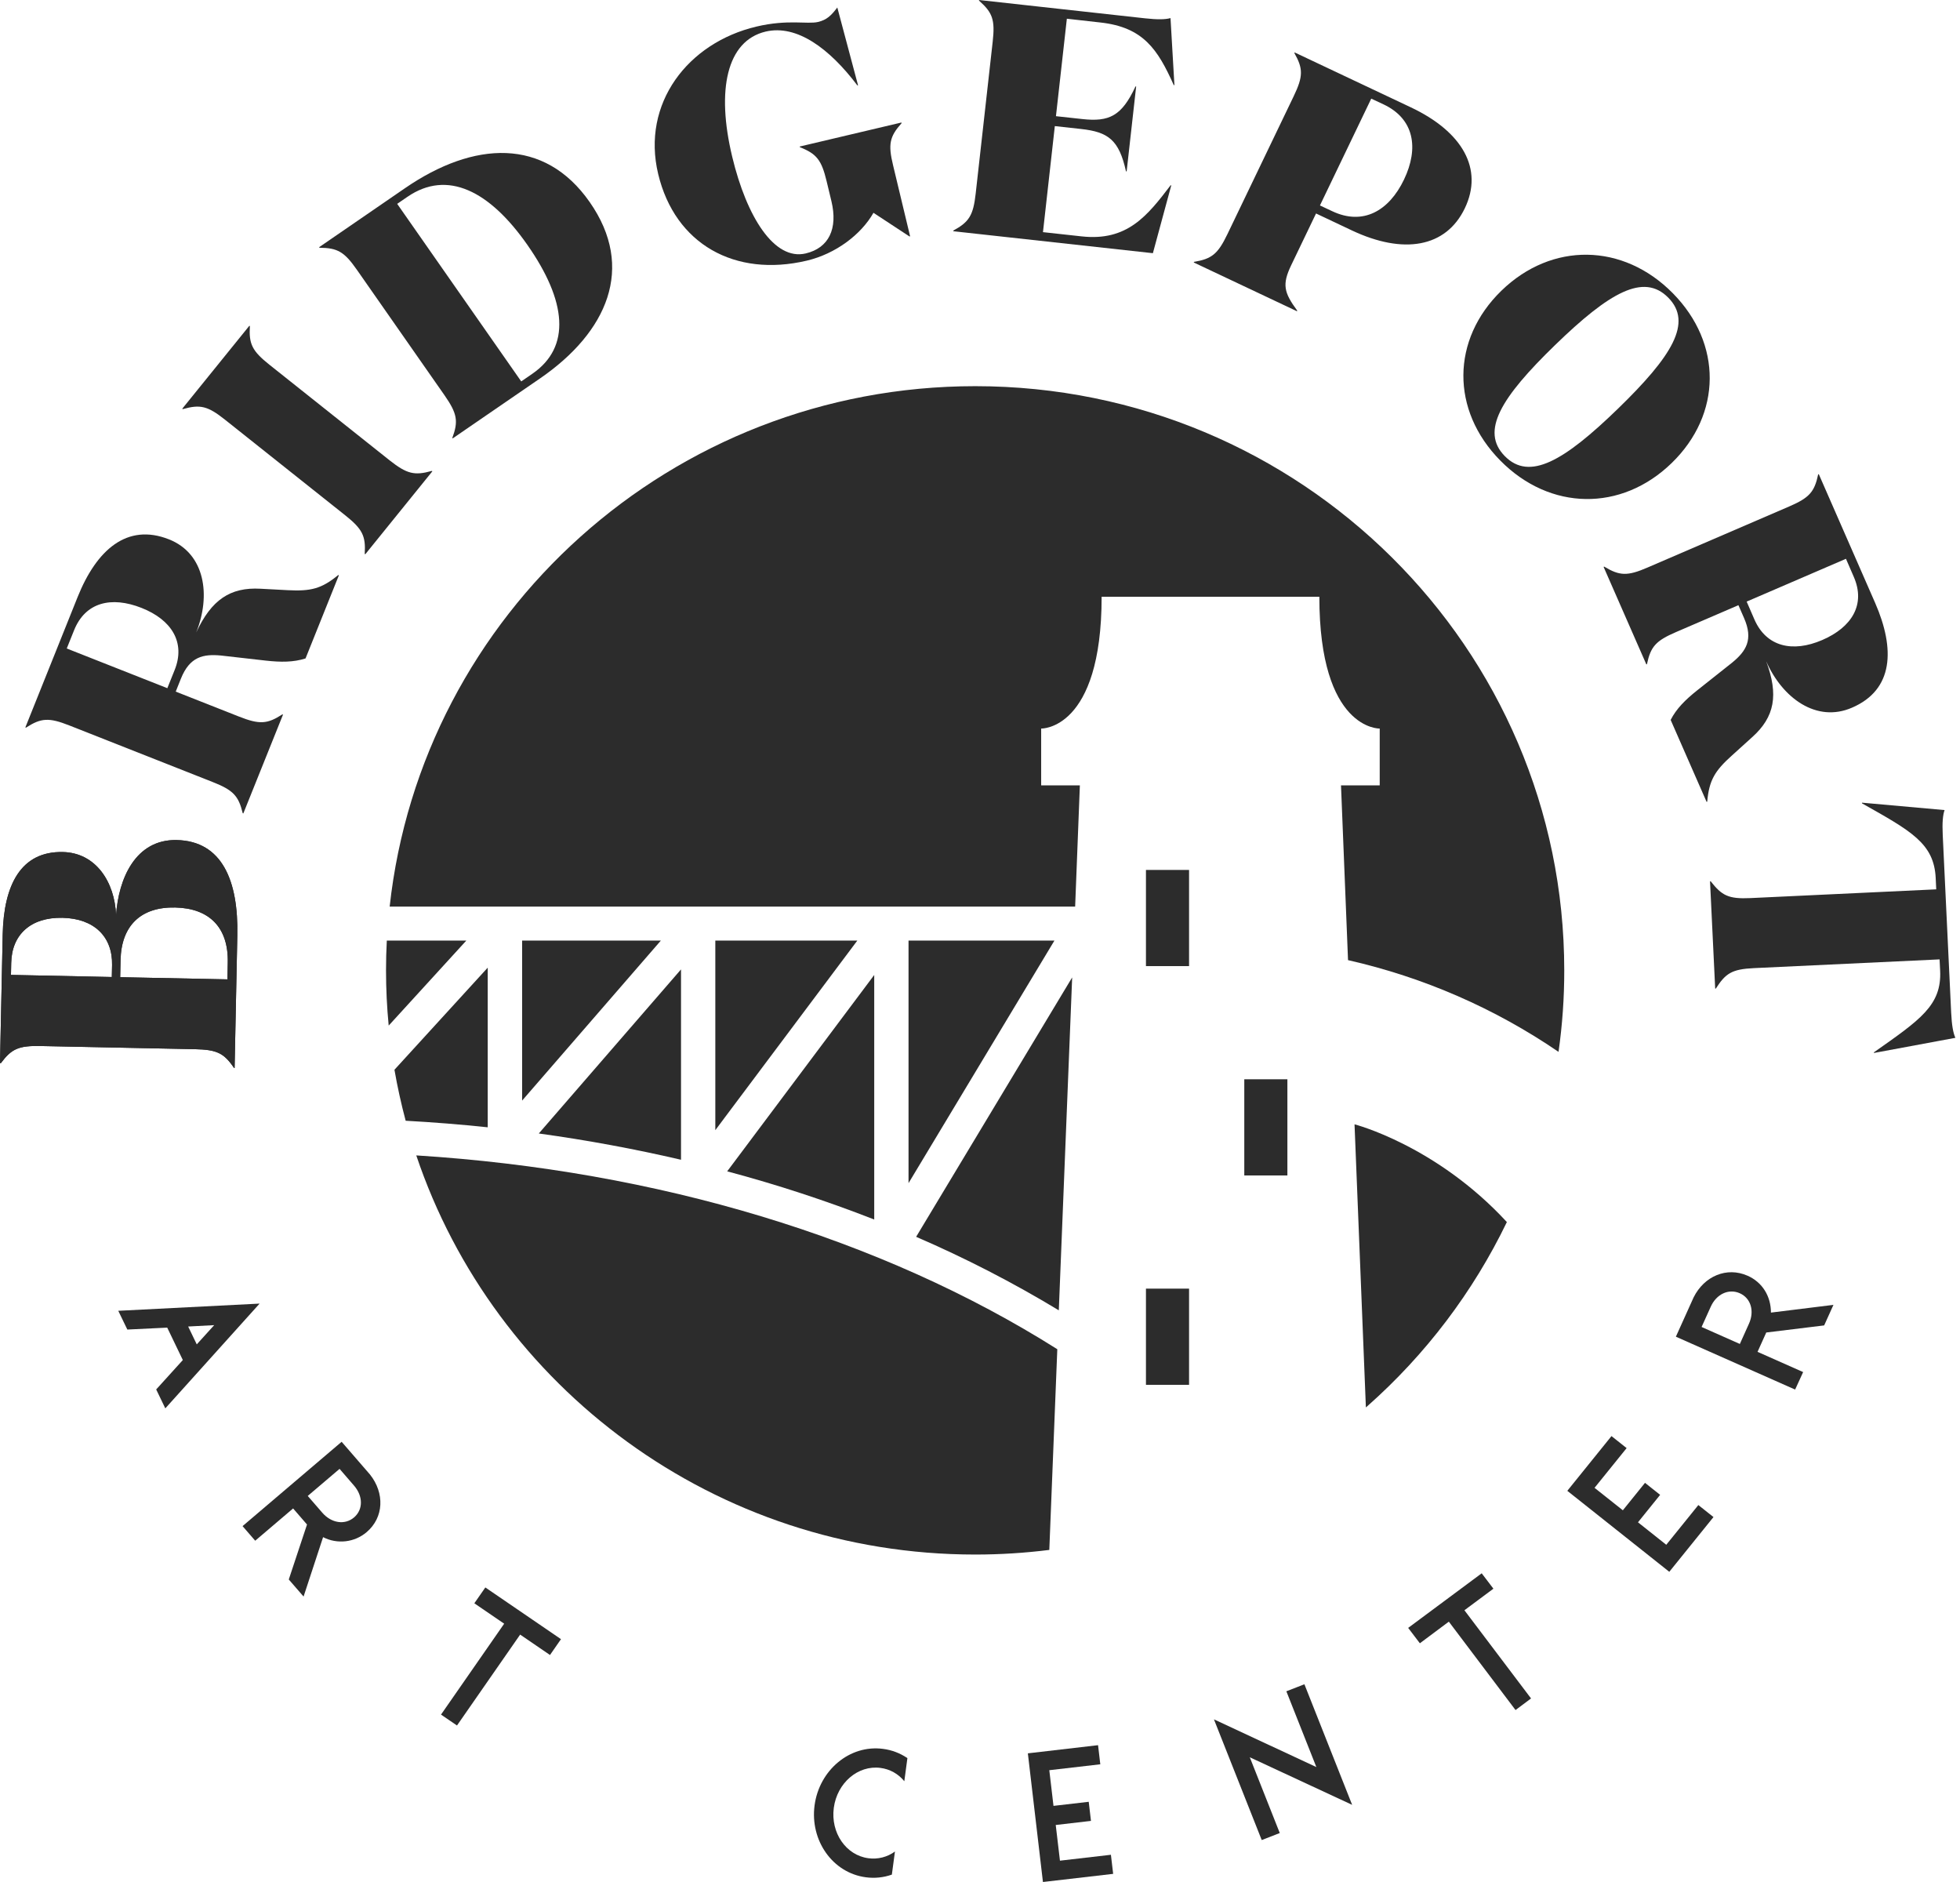 <?xml version="1.0" encoding="UTF-8"?> <svg xmlns="http://www.w3.org/2000/svg" width="125" height="120" viewBox="0 0 125 120" fill="none"><path d="M14.962 68.094H14.926C14.283 67.148 13.839 66.927 12.429 66.898L2.602 66.697C1.192 66.667 0.736 66.871 0.056 67.788H0L0.172 59.589C0.238 56.432 1.33 54.271 4.002 54.327C6.116 54.37 7.318 56.238 7.402 58.359C7.558 56.031 8.636 53.51 11.264 53.563C14.171 53.624 15.209 56.167 15.135 59.642L14.962 68.094ZM7.147 61.532C7.185 59.732 6.012 58.563 3.982 58.521C1.952 58.479 0.748 59.6 0.715 61.4L0.699 62.162L7.131 62.296L7.147 61.532ZM14.526 61.366C14.573 59.146 13.359 57.913 11.179 57.864C8.998 57.814 7.734 59.005 7.688 61.225L7.665 62.307L14.506 62.446L14.526 61.366Z" fill="#2C2C2C"></path><path d="M4.951 38.066C6.152 35.073 8.094 33.331 10.774 34.389C13.078 35.297 13.46 37.957 12.516 40.32C13.48 38.26 14.665 37.428 16.62 37.539L18.356 37.631C19.82 37.706 20.506 37.544 21.572 36.665L21.613 36.68L19.486 41.983C18.721 42.229 17.915 42.229 16.946 42.121L14.108 41.799C12.957 41.687 12.099 41.873 11.538 43.271L11.207 44.099L15.237 45.688C16.548 46.206 17.045 46.174 18.009 45.55L18.049 45.566L15.518 51.867L15.479 51.85C15.211 50.741 14.873 50.38 13.562 49.863L4.427 46.258C3.116 45.741 2.62 45.773 1.657 46.396L1.617 46.381L4.951 38.066ZM10.672 43.88L11.139 42.719C11.843 40.966 10.951 39.52 9.024 38.76C7.097 38.001 5.443 38.397 4.724 40.187L4.257 41.349L10.672 43.88Z" fill="#2C2C2C"></path><path d="M27.542 30.026L27.574 30.052L23.295 35.342L23.261 35.315C23.332 34.176 23.117 33.733 22.018 32.858L14.347 26.759C13.246 25.883 12.763 25.772 11.658 26.087L11.624 26.06L15.904 20.77L15.936 20.796C15.866 21.935 16.082 22.379 17.18 23.254L24.85 29.354C25.952 30.223 26.436 30.336 27.542 30.026Z" fill="#2C2C2C"></path><path d="M28.845 27.929C29.241 26.859 29.161 26.373 28.358 25.216L22.76 17.201C21.957 16.051 21.525 15.806 20.376 15.797L20.351 15.763L25.833 11.996C30.225 8.98 34.721 8.753 37.606 12.882C40.539 17.075 38.725 21.185 34.44 24.13L28.871 27.953L28.845 27.929ZM33.945 23.836C36.44 22.123 36.133 19.19 33.638 15.62C31.227 12.167 28.529 10.802 25.982 12.551L25.331 12.998L33.242 24.32L33.945 23.836Z" fill="#2C2C2C"></path><path d="M46.697 9.994C47.621 13.849 49.388 16.633 51.384 16.16C52.86 15.811 53.445 14.584 53.025 12.83L52.717 11.551C52.391 10.195 52.079 9.808 51.011 9.383L51.002 9.343L57.489 7.812L57.499 7.854C56.737 8.709 56.628 9.191 56.959 10.551L58.042 15.066L58.001 15.076L55.706 13.569C54.918 14.954 53.302 16.183 51.451 16.62C46.877 17.699 43.05 15.574 41.977 11.1C40.893 6.585 43.877 2.724 48.244 1.694C50.261 1.218 51.486 1.561 52.171 1.4C52.734 1.268 53.016 0.983 53.4 0.478L54.722 5.438L54.68 5.447C52.909 3.104 50.824 1.544 48.825 2.015C46.351 2.604 45.673 5.732 46.697 9.994Z" fill="#2C2C2C"></path><path d="M73.033 1.169C73.82 1.255 74.314 1.246 74.65 1.154L74.899 5.425H74.857C73.842 3.161 72.925 1.738 70.185 1.435L68.039 1.194L67.344 7.408L69.022 7.591C70.743 7.781 71.538 7.399 72.416 5.514H72.459L71.853 10.927H71.811C71.369 8.917 70.672 8.414 68.95 8.225L67.272 8.04L66.516 14.802L68.98 15.072C71.89 15.393 73.169 13.764 74.655 11.816H74.699L73.526 16.144L60.8 14.744V14.701C61.807 14.151 62.07 13.733 62.225 12.342L63.31 2.654C63.466 1.264 63.303 0.804 62.439 0.042V0L73.033 1.169Z" fill="#2C2C2C"></path><path d="M83.931 13.612L82.35 16.903C81.753 18.146 81.886 18.656 82.731 19.806L82.712 19.844L76.132 16.736L76.15 16.697C77.285 16.506 77.671 16.195 78.278 14.933L82.507 6.133C83.114 4.87 83.114 4.377 82.549 3.383L82.568 3.344L89.977 6.844C93.277 8.403 94.623 10.776 93.419 13.281C92.215 15.787 89.508 16.241 86.227 14.697L83.931 13.612ZM84.971 13.47C86.92 14.39 88.578 13.459 89.541 11.45C90.503 9.441 90.192 7.58 88.243 6.659L87.452 6.289L84.18 13.1L84.971 13.47Z" fill="#2C2C2C"></path><path d="M95.684 29.367C92.515 26.161 92.547 21.647 95.755 18.534C98.963 15.42 103.512 15.484 106.682 18.694C109.853 21.904 109.818 26.415 106.61 29.527C103.402 32.64 98.853 32.578 95.684 29.367ZM106.391 18.976C104.822 17.386 102.631 18.651 99.177 22.001C95.723 25.352 94.402 27.495 95.972 29.086C97.541 30.677 99.732 29.41 103.186 26.06C106.64 22.709 107.967 20.566 106.391 18.976Z" fill="#2C2C2C"></path><path d="M119.585 38.435C120.88 41.394 120.759 43.984 118.112 45.123C115.838 46.11 113.665 44.497 112.639 42.164C113.434 44.295 113.194 45.714 111.735 47.013L110.455 48.171C109.368 49.147 109.001 49.744 108.879 51.114L108.839 51.13L106.547 45.903C106.911 45.191 107.478 44.623 108.238 44.019L110.47 42.249C111.361 41.518 111.832 40.784 111.226 39.404L110.869 38.588L106.889 40.302C105.595 40.859 105.272 41.232 105.035 42.349L104.997 42.365L102.27 36.146L102.309 36.129C103.292 36.722 103.789 36.745 105.083 36.182L114.101 32.296C115.394 31.738 115.718 31.367 115.954 30.25L115.994 30.233L119.585 38.435ZM111.394 38.359L111.892 39.506C112.65 41.233 114.313 41.629 116.215 40.809C118.097 39.998 118.999 38.547 118.224 36.777L117.727 35.63L111.394 38.359Z" fill="#2C2C2C"></path><path d="M124.437 64.571C124.476 65.375 124.562 65.859 124.706 66.174L119.51 67.139V67.098C122.45 65.028 123.84 64.113 123.733 61.891L123.698 61.172L111.849 61.73C110.44 61.796 110.047 62.07 109.429 63.032H109.387L109.058 56.195H109.102C109.808 57.095 110.221 57.331 111.634 57.264L123.484 56.706L123.45 55.985C123.344 53.766 121.872 52.984 118.749 51.222V51.18L124.016 51.652C123.902 51.976 123.861 52.466 123.899 53.249L124.437 64.571Z" fill="#2C2C2C"></path><path d="M7.543 83.579L16.556 83.12L10.543 89.8L9.961 88.594L11.66 86.719L10.665 84.652L8.121 84.775L7.543 83.579ZM12 84.581L12.549 85.72L13.66 84.494L12 84.581Z" fill="#2C2C2C"></path><path d="M20.605 98.012L19.361 101.799L18.417 100.711L19.58 97.206L18.693 96.181L16.276 98.239L15.47 97.308L21.788 91.931L23.595 94.017C24.54 95.203 24.484 96.754 23.385 97.69C23.006 98.013 22.54 98.216 22.044 98.273C21.549 98.33 21.047 98.24 20.605 98.012ZM20.555 96.454C21.133 97.121 21.991 97.255 22.579 96.754C23.166 96.254 23.161 95.398 22.579 94.726L21.656 93.658L19.627 95.384L20.555 96.454Z" fill="#2C2C2C"></path><path d="M30.251 102.229L30.953 101.219L35.777 104.516L35.076 105.526L33.173 104.225L29.145 110.021L28.126 109.326L32.154 103.53L30.251 102.229Z" fill="#2C2C2C"></path><path d="M56.31 111.511C56.87 111.581 57.405 111.784 57.87 112.101L57.673 113.575C57.296 113.105 56.749 112.8 56.148 112.725C54.724 112.539 53.388 113.676 53.176 115.272C52.965 116.868 53.958 118.297 55.38 118.484C55.98 118.566 56.589 118.413 57.076 118.056L56.879 119.529C56.348 119.717 55.778 119.775 55.219 119.699C53.104 119.422 51.65 117.356 51.95 115.112C52.25 112.867 54.193 111.233 56.31 111.511Z" fill="#2C2C2C"></path><path d="M65.552 111.796L70.029 111.276L70.172 112.495L66.92 112.871L67.187 115.146L69.434 114.886L69.577 116.104L67.33 116.365L67.599 118.64L70.849 118.264L70.992 119.481L66.514 120L65.552 111.796Z" fill="#2C2C2C"></path><path d="M83.951 112.671L82.038 107.84L83.189 107.392L86.234 115.081L79.706 112.047L81.618 116.878L80.467 117.326L77.422 109.636H77.434L83.951 112.671Z" fill="#2C2C2C"></path><path d="M90.553 104.779L89.807 103.798L94.496 100.317L95.243 101.298L93.394 102.673L97.643 108.296L96.654 109.036L92.4 103.4L90.553 104.779Z" fill="#2C2C2C"></path><path d="M99.956 95.058L102.773 91.568L103.739 92.334L101.693 94.867L103.498 96.299L104.911 94.549L105.876 95.315L104.463 97.065L106.267 98.498L108.313 95.965L109.278 96.731L106.46 100.221L99.956 95.058Z" fill="#2C2C2C"></path><path d="M112.943 83.694L116.929 83.201L116.337 84.511L112.644 84.963L112.088 86.196L114.996 87.486L114.485 88.602L106.88 85.23L108.012 82.721C108.691 81.364 110.127 80.756 111.453 81.343C112.41 81.765 112.943 82.668 112.943 83.694ZM111.541 84.402C111.903 83.6 111.665 82.773 110.954 82.459C110.242 82.146 109.461 82.517 109.102 83.323L108.52 84.611L110.96 85.693L111.541 84.402Z" fill="#2C2C2C"></path><path d="M55.754 62.167L46.377 74.687C49.559 75.535 52.689 76.561 55.754 77.758V62.167Z" fill="#2C2C2C"></path><path d="M82.104 68.817H79.355V74.949H82.104V68.817Z" fill="#2C2C2C"></path><path d="M75.833 82.166H73.084V88.299H75.833V82.166Z" fill="#2C2C2C"></path><path d="M75.833 55.469H73.084V61.601H75.833V55.469Z" fill="#2C2C2C"></path><path d="M68.869 50.077H66.401V46.454C66.401 46.454 70.257 46.577 70.257 38.049H84.142C84.142 46.572 87.992 46.454 87.992 46.454V50.077H85.523L85.971 61.22C90.779 62.309 95.335 64.293 99.396 67.068C99.641 65.347 99.763 63.612 99.761 61.874C99.761 41.299 82.941 24.623 62.197 24.623C42.835 24.623 26.891 39.146 24.851 57.807H68.568L68.869 50.077Z" fill="#2C2C2C"></path><path d="M57.942 75.44L67.246 59.974H57.942V75.44Z" fill="#2C2C2C"></path><path d="M68.378 62.322L58.427 78.862C61.564 80.216 64.604 81.782 67.526 83.548L68.378 62.322Z" fill="#2C2C2C"></path><path d="M96.101 77.921C91.582 73.021 86.386 71.689 86.386 71.689L87.11 89.74C87.146 89.708 87.183 89.678 87.218 89.646C90.932 86.359 93.951 82.373 96.101 77.921Z" fill="#2C2C2C"></path><path d="M29.739 59.974H24.669C24.635 60.601 24.619 61.236 24.619 61.874C24.619 63.061 24.676 64.237 24.789 65.393L29.739 59.974Z" fill="#2C2C2C"></path><path d="M25.872 71.461C27.631 71.557 29.375 71.696 31.105 71.879V61.699L25.156 68.21C25.348 69.308 25.587 70.392 25.872 71.461Z" fill="#2C2C2C"></path><path d="M66.92 98.826L67.43 86.029C56.189 78.931 41.908 74.635 26.548 73.671C31.523 88.459 45.604 99.121 62.193 99.121C63.773 99.121 65.352 99.022 66.92 98.826Z" fill="#2C2C2C"></path><path d="M43.432 61.811L34.362 72.273C37.448 72.699 40.478 73.26 43.432 73.948V61.811Z" fill="#2C2C2C"></path><path d="M45.62 72.061L54.675 59.974H45.62V72.061Z" fill="#2C2C2C"></path><path d="M33.298 70.176L42.146 59.974H33.298V70.176Z" fill="#2C2C2C"></path><path d="M14.962 68.094H14.926C14.283 67.148 13.839 66.927 12.429 66.898L2.602 66.697C1.192 66.667 0.736 66.871 0.056 67.788H0L0.172 59.589C0.238 56.432 1.33 54.271 4.002 54.327C6.116 54.37 7.318 56.238 7.402 58.359C7.558 56.031 8.636 53.51 11.264 53.563C14.171 53.624 15.209 56.167 15.135 59.642L14.962 68.094ZM7.147 61.532C7.185 59.732 6.012 58.563 3.982 58.521C1.952 58.479 0.748 59.6 0.715 61.4L0.699 62.162L7.131 62.296L7.147 61.532ZM14.526 61.366C14.573 59.146 13.359 57.913 11.179 57.864C8.998 57.814 7.734 59.005 7.688 61.225L7.665 62.307L14.506 62.446L14.526 61.366Z" fill="#2C2C2C"></path></svg> 